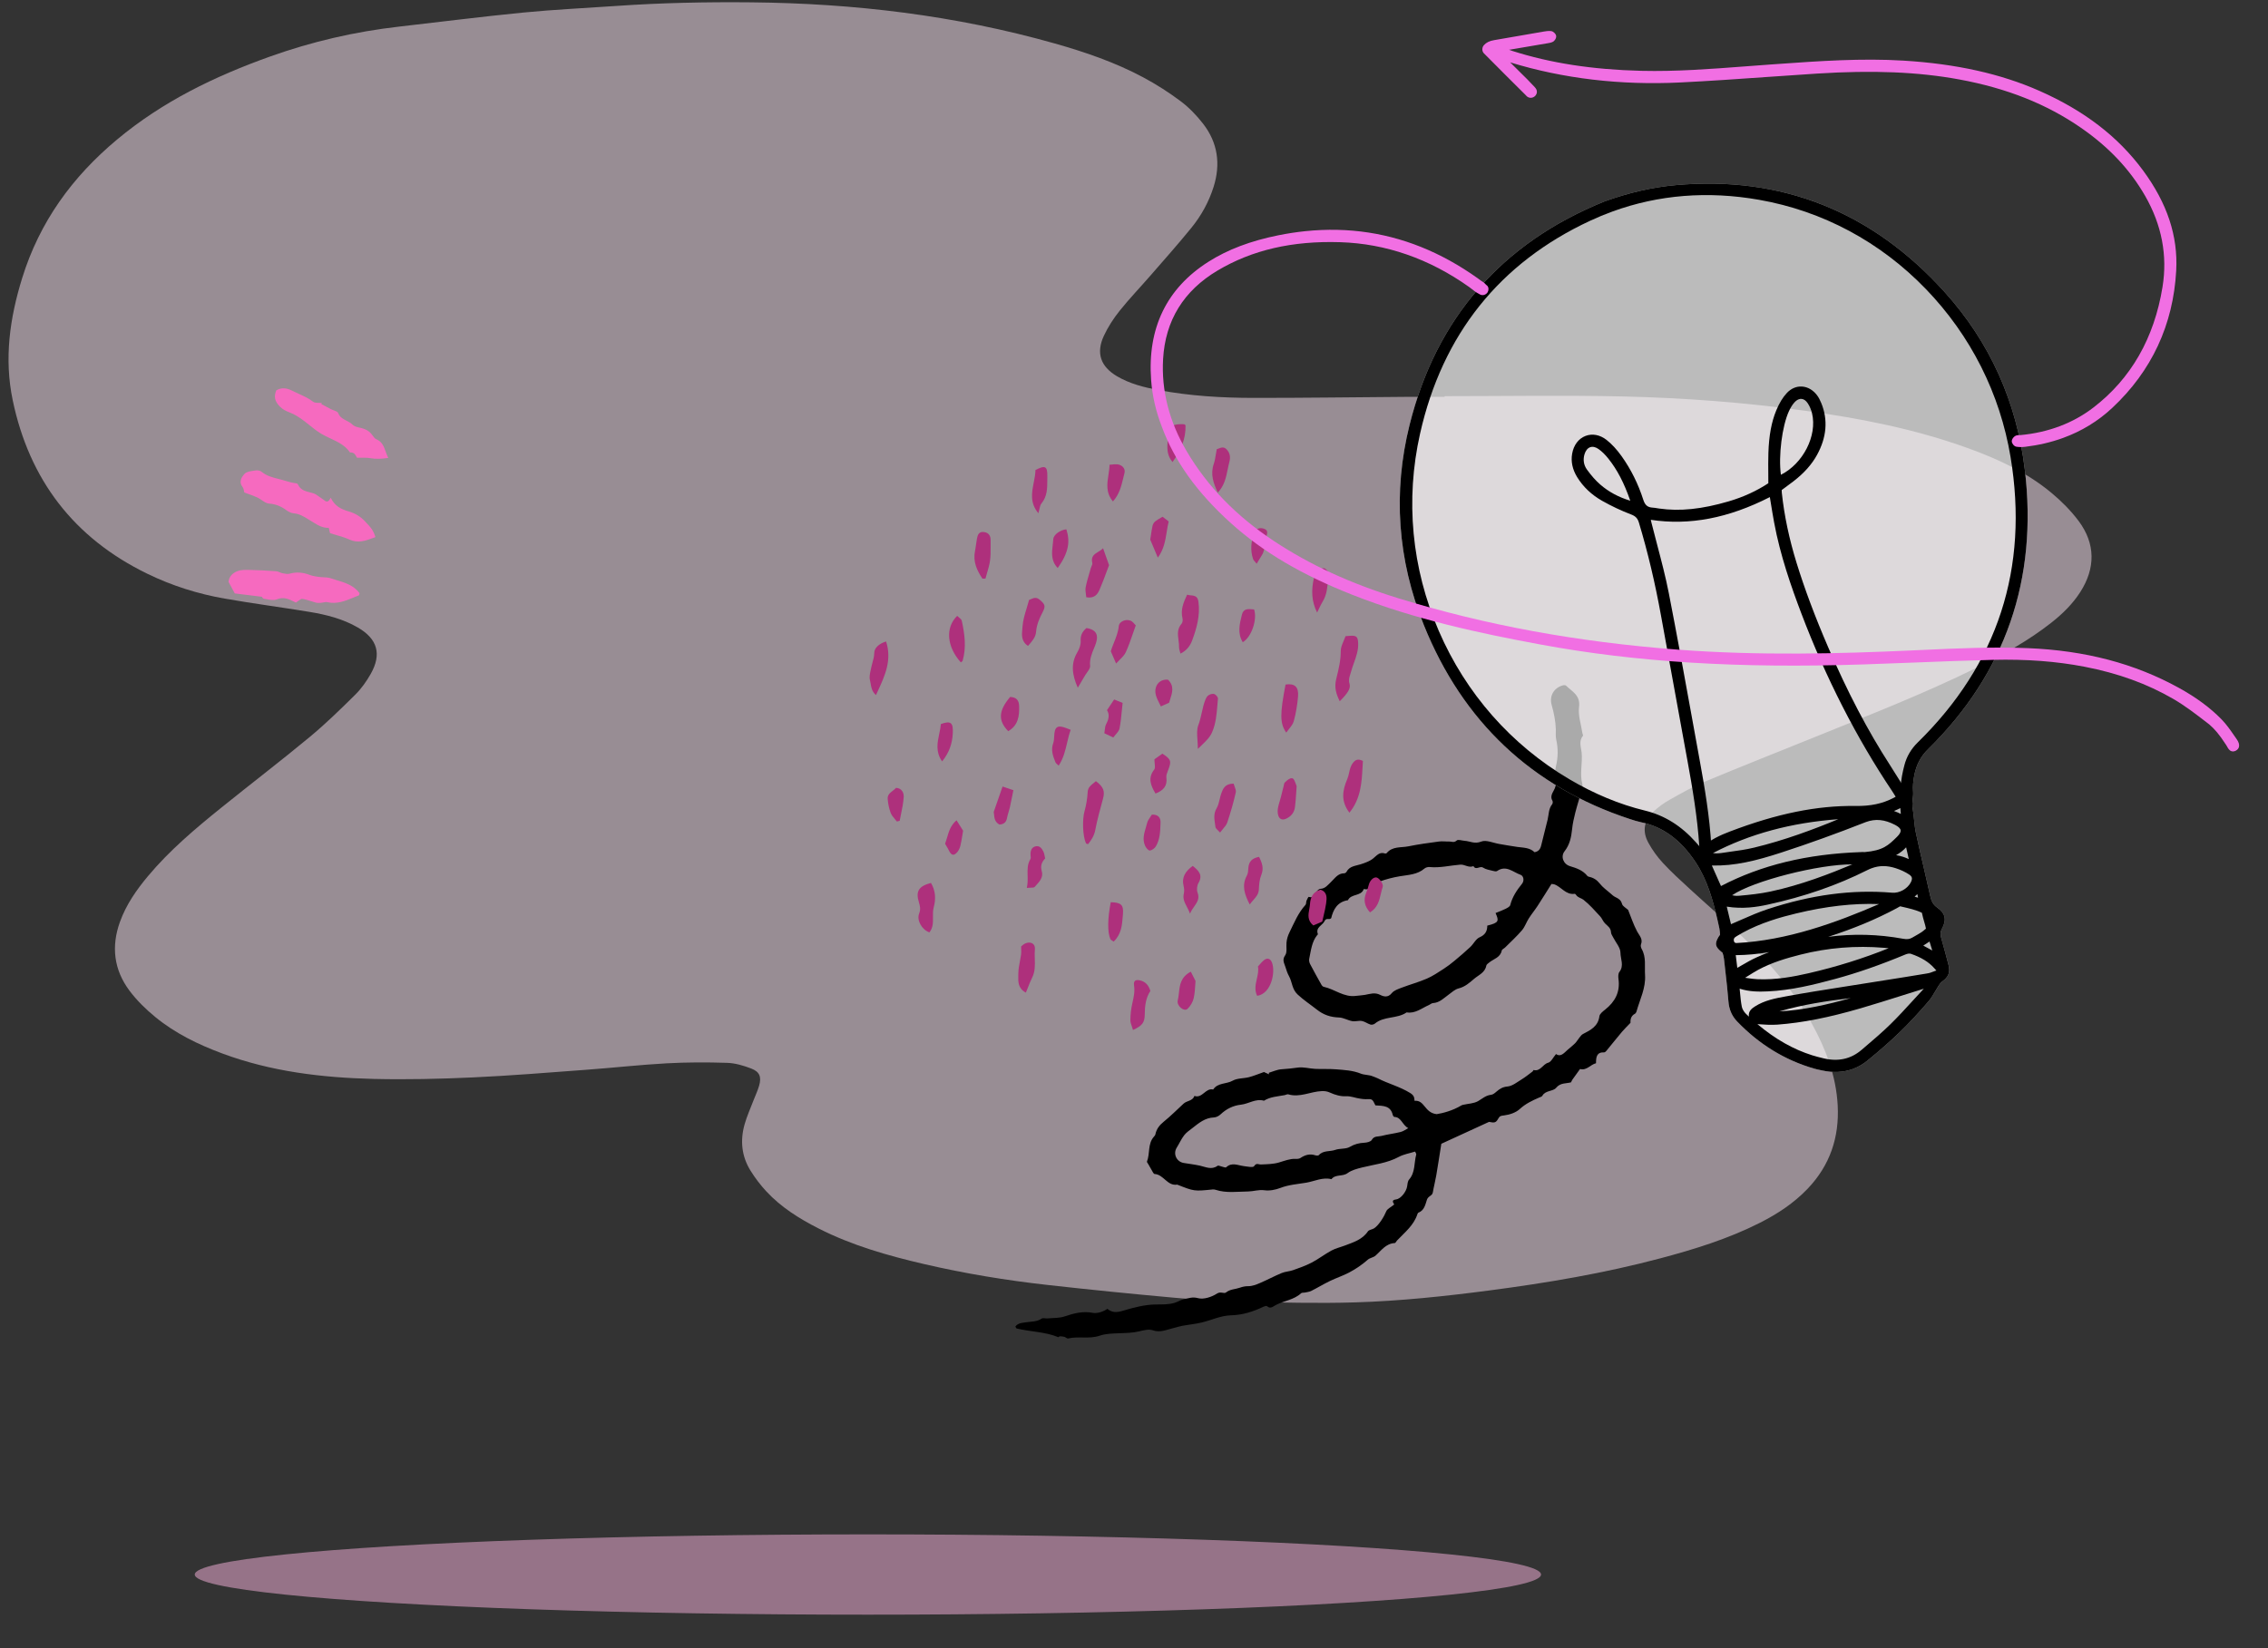 <svg viewBox="225 116.69 1327.5 964.94" fill="none" xmlns="http://www.w3.org/2000/svg" xmlns:xlink="http://www.w3.org/1999/xlink" overflow="visible" width="1327.5px" height="964.94px"><rect x="225" y="116.69" width="1327.5" height="964.94" fill="#333333" stroke="none"/><g id="Master/Places/Abstract 2"><ellipse id="Oval" opacity="0.5" cx="733" cy="1038.5" rx="394" ry="23.5" fill="#fab4df"/><g id="Background" opacity="0.5" transform="translate(219 63) scale(1 1)"><g id="Background/Blob 4"><path id="Fill 1" fill-rule="evenodd" clip-rule="evenodd" d="M851.547 285.628C886.446 285.628 921.36 285.001 956.241 285.802C991.838 286.62 1027.37 289.321 1062.68 294.185C1094.94 298.627 1126.8 304.861 1157.54 315.946C1175.23 322.327 1192.24 330.149 1206.79 342.272C1212.61 347.114 1218.1 352.629 1222.63 358.671C1232.58 371.959 1232.59 386.353 1223.6 400.344C1219.13 407.311 1213.29 413.016 1206.84 418.114C1193.22 428.882 1178.08 437.166 1162.57 444.802C1132.08 459.823 1100.44 472.164 1068.97 484.903C1047.26 493.69 1025.47 502.277 1003.86 511.3C996.683 514.298 989.86 518.211 983.058 522.031C979.765 523.88 976.623 526.198 973.891 528.805C968.228 534.205 967.108 540.255 970.823 547.096C973.139 551.359 976.09 555.411 979.388 558.974C984.316 564.299 989.712 569.205 995.066 574.119C1005.24 583.461 1015.69 592.506 1025.73 601.995C1041.66 617.048 1055.81 633.593 1066.45 652.888C1074.7 667.829 1080.7 683.513 1081.63 700.781C1082.64 719.5 1077.13 735.892 1064.1 749.569C1055.97 758.101 1046.27 764.452 1035.82 769.718C1017.4 779.007 997.803 785.067 977.953 790.349C945.075 799.098 911.614 804.752 877.909 809.168C851.773 812.592 825.557 815.374 799.232 816.171C777.273 816.838 755.262 816.25 733.284 815.754C719.854 815.453 706.412 814.626 693.03 813.42C668.432 811.202 643.851 808.734 619.306 805.991C594.927 803.267 570.733 799.293 546.822 793.727C525.555 788.778 504.622 782.823 485.052 772.86C473.818 767.142 463.184 760.494 454.543 751.185C451.106 747.483 447.997 743.376 445.319 739.09C440.026 730.616 439.137 721.319 441.863 711.805C443.207 707.113 445.244 702.617 446.989 698.041C448.089 695.158 449.445 692.353 450.304 689.402C451.805 684.243 450.698 681.176 445.741 679.272C441.234 677.54 436.334 676.087 431.561 675.935C419.776 675.558 407.941 675.564 396.171 676.215C380.578 677.078 365.037 678.819 349.459 679.968C327.176 681.612 304.898 683.458 282.584 684.475C263.353 685.353 244.059 685.803 224.819 685.349C194.569 684.635 164.669 681.08 136.028 670.418C121.986 665.189 108.578 658.672 96.951 649.156C91.378 644.594 86.071 639.403 81.771 633.654C72.638 621.443 71.012 607.797 76.225 593.371C79.867 583.291 85.871 574.681 92.666 566.562C105.338 551.419 120.367 538.774 135.658 526.443C152.777 512.637 170.255 499.269 187.187 485.24C196.545 477.487 205.29 468.959 213.933 460.398C217.497 456.868 220.524 452.592 223.002 448.207C229.526 436.662 226.951 427.757 215.528 421.11C206.758 416.007 197.053 413.557 187.172 411.93C170.688 409.215 154.112 407.039 137.657 404.166C121.856 401.407 106.619 396.602 92.16 389.557C49.207 368.628 23.124 334.512 13.424 287.91C8.372 263.637 11.692 239.959 18.992 216.447C29.192 183.598 48.223 157.34 74.511 135.388C101.215 113.089 131.651 98.377 164.028 86.802C188.612 78.014 213.825 72.202 239.736 69.255C263.918 66.506 288.064 63.406 312.283 61.04C330.356 59.274 348.519 58.443 366.641 57.176C392.946 55.336 419.288 54.808 445.646 55.059C505.869 55.634 565.23 62.688 623.301 79.125C641.15 84.177 658.695 90.185 675.094 98.95C682.753 103.044 690.158 107.774 697.103 112.983C701.981 116.643 706.366 121.225 710.129 126.051C718.795 137.167 720.562 149.735 716.322 163.149C713.549 171.923 709.146 179.903 703.399 186.984C695.618 196.574 687.386 205.8 679.284 215.127C673.324 221.986 667.003 228.55 661.341 235.644C657.746 240.146 654.506 245.119 652.091 250.337C647.428 260.411 650.205 268.298 659.77 273.95C667.228 278.356 675.524 280.441 683.933 282.028C702.391 285.511 721.083 286.623 739.808 286.639C769.425 286.664 799.043 286.239 828.661 286.031C836.289 285.977 843.918 286.023 851.547 286.023V285.628Z" fill="#fde7f5"/></g></g><g id="Decoration" transform="translate(174 183) scale(1 1)"><g id="Decoration/Scribbles"><path id="Fill 1" fill-rule="evenodd" clip-rule="evenodd" d="M856.044 580.832C854.228 577.016 854.231 577.052 850.313 577.217C849.245 577.26 848.164 577.025 847.091 576.894C844.316 576.554 841.809 575.328 838.783 575.495C835.73 575.663 832.398 574.688 829.563 573.392C827.796 572.585 826.398 572.415 824.554 572.49C818.014 572.757 811.806 576.392 805.042 574.374C804.442 574.194 803.651 574.703 802.941 574.839C798.821 575.621 794.529 575.761 790.831 578.106C785.97 576.71 781.901 579.924 777.359 580.428C772.741 580.942 768.803 582.905 765.397 586.122C764.409 587.056 762.86 587.856 761.54 587.9C756.326 588.07 752.686 591.198 748.919 594.132C747.235 595.443 745.38 596.681 744.109 598.34C742.404 600.569 741.246 603.207 739.751 605.607C737.517 609.198 739.593 613.831 743.834 614.546C746.985 615.079 750.171 615.439 753.287 616.121C756.756 616.881 760.115 618.766 763.663 616.207C764.139 615.865 765.315 616.502 766.169 616.67C767.032 616.84 768.317 617.439 768.697 617.082C772.006 613.982 775.508 615.943 778.991 616.385C781.064 616.648 784.45 617.358 785.026 616.455C786.401 614.293 787.598 615.496 789.062 615.436C792.626 615.285 796.323 615.251 799.686 614.239C802.762 613.313 806.116 612.017 809.079 612.167C810.111 612.219 811.372 612.178 812.17 611.645C814.888 609.824 817.66 609.021 820.875 610.06C821.505 610.264 822.6 610.334 822.926 609.971C825.54 607.041 829.38 608.024 832.546 606.893C835.277 605.919 838.739 606.527 841.104 605.127C843.883 603.484 846.513 602.863 849.577 602.705C851.098 602.627 853.316 602.115 853.919 601.058C855.328 598.586 857.634 599.223 859.525 598.734C863.254 597.769 867.117 597.329 870.856 596.398C872.419 596.01 873.808 594.926 875.278 594.16C871.734 592.301 871.204 587.671 867.16 587.605C866.82 587.599 866.296 586.869 866.188 586.401C864.94 580.989 860.673 581.102 856.044 580.832M926.373 468.226C928.58 467.317 930.442 466.672 932.182 465.789C933.242 465.25 934.736 464.503 934.97 463.58C936.187 458.779 938.801 454.869 941.857 451.104C943.366 449.244 942.733 446.436 941.019 445.844C936.657 444.339 932.564 439.95 927.268 443.633C926.712 444.02 925.556 443.737 924.742 443.522C922.817 443.012 920.689 442.718 919.092 441.662C917.196 440.407 914.877 443.443 913.432 440.756C910.695 441.953 908.332 439.688 905.748 439.891C899.77 440.36 893.885 441.905 887.805 441.303C886.823 441.206 885.522 441.529 884.795 442.155C880.582 445.777 875.372 445.85 870.304 446.704C866.283 447.382 862.272 448.422 858.441 449.807C855.28 450.951 853.576 455.287 849.262 454.157C847.741 458.571 841.829 456.769 839.981 460.718C833.671 461.67 831.352 466.339 830.178 471.219C828.855 472.595 827.367 470.668 826.285 472.954C825.069 475.526 820.796 476.565 822.427 480.703C822.449 480.758 822.152 480.913 822.041 481.051C818.745 485.111 818.348 490.175 817.309 494.996C817.1 495.957 817.357 497.199 817.822 498.092C819.99 502.256 822.289 506.353 824.591 510.447C824.83 510.873 825.348 511.321 825.809 511.42C832.218 512.793 837.632 517.71 844.702 516.729C846.447 516.487 848.225 516.454 849.955 516.137C852.921 515.591 855.704 514.534 858.852 516.141C860.945 517.211 863.434 517.849 865.638 515.114C866.935 513.503 869.419 512.701 871.51 511.904C876.36 510.056 881.406 508.686 886.161 506.632C889.627 505.135 892.813 502.943 896.016 500.893C898.214 499.487 900.299 497.879 902.308 496.21C905.474 493.581 908.609 490.908 911.608 488.093C913.533 486.287 914.836 483.379 917.049 482.426C920.437 480.962 921.543 478.663 921.531 475.599C928.546 473.881 928.395 472.8 926.373 468.226M1003.98 466.412C1005.58 470.357 1007.04 474.9 1009.25 479.039C1010.58 481.513 1012.74 483.4 1011.49 486.614C1011.2 487.341 1011.48 488.518 1011.9 489.256C1014.66 494.084 1013.54 499.352 1013.87 504.476C1014.38 512.172 1010.83 518.845 1008.86 525.916C1008.72 526.401 1008.36 526.979 1007.94 527.204C1005.27 528.629 1005.31 531.089 1005.35 532.504C1003.31 534.65 1001.74 536.145 1000.35 537.793C997.254 541.484 994.256 545.257 991.188 548.973C990.879 549.348 990.356 549.815 989.953 549.797C985.45 549.6 985.175 552.702 985.175 556.16C981.895 556.941 979.775 560.59 975.827 559.545C974.332 561.617 972.825 563.679 971.351 565.766C971.051 566.19 970.879 566.704 970.568 567.338C967.654 568.154 964.377 567.479 961.865 570.518C959.982 572.795 955.566 571.922 953.752 575.235C953.465 575.758 952.553 575.971 951.899 576.256C947.823 578.025 943.935 579.866 940.511 583.005C938.212 585.115 934.577 586.305 931.389 586.707C929.543 586.938 928.861 586.923 927.908 588.662C926.547 591.143 925.624 591.096 922.566 590.49C912.9 594.928 904.083 598.977 894.636 603.315C893.686 609.289 892.733 615.611 891.655 621.912C891.088 625.233 890.215 628.502 889.652 631.823C889.308 633.856 886.969 633.845 886.22 636.039C885.323 638.669 884.747 642.335 881.256 643.623C880.977 643.725 880.749 644.169 880.642 644.5C878.511 651.092 873.193 655.212 868.691 659.968C868.234 660.453 867.852 661.416 867.4 661.44C862.139 661.702 859.515 665.828 856.08 668.835C854.849 669.914 852.828 670.092 851.602 671.173C848.244 674.129 844.574 676.629 840.664 678.692C837.04 680.605 833.085 681.882 829.389 683.673C825.698 685.462 822.184 687.612 818.516 689.454C817.359 690.034 815.961 690.15 814.664 690.435C813.976 690.587 813.03 690.392 812.607 690.788C808.345 694.774 802.422 695.168 797.554 697.831C796.095 698.63 794.556 700.17 792.625 698.397C792.306 698.102 791.241 698.383 790.647 698.665C784.535 701.564 778.422 703.586 771.364 703.752C765.588 703.889 759.901 706.658 754.115 708.013C750.485 708.862 746.738 709.193 743.064 709.874C741.149 710.228 739.285 710.854 737.392 711.324C733.576 712.269 730.026 713.997 725.714 712.502C723.381 711.694 720.303 712.525 717.69 713.149C713.931 714.047 710.172 714.09 706.361 714.234C702.443 714.384 698.325 714.426 694.686 715.664C688.572 717.746 682.285 715.879 676.217 717.31C675.599 717.455 674.791 716.577 674.02 716.365C673.152 716.126 672.227 716.051 671.323 716.022C671.03 716.013 670.628 716.613 670.439 716.535C662.618 713.314 654.108 713.421 646.037 711.434C645.801 711.376 645.667 710.9 645.301 710.33C646.935 708.093 649.534 708.145 651.924 707.776C654.862 707.326 657.902 707.567 660.593 705.717C661.433 705.138 662.988 705.666 664.205 705.552C667.562 705.239 671.114 705.438 674.222 704.368C679.692 702.484 685.047 701.178 690.835 702.322C693.161 702.784 697.073 701.534 699.16 699.943C701.912 702.247 704.624 702.158 708.145 701.1C714.441 699.208 721.038 697.469 727.529 697.4C731.251 697.36 734.86 697.504 738.423 696.46C740.349 695.896 742.113 694.688 744.056 694.302C746.679 693.782 748.963 692.81 752.2 693.692C755.505 694.594 760.229 693.031 763.331 691.012C765.557 689.564 767.365 691.344 768.641 690.333C771.099 688.387 774.025 688.529 776.674 687.589C778.392 686.978 779.862 686.67 781.719 686.682C783.972 686.697 786.328 685.762 788.472 684.847C792.756 683.019 796.868 680.785 801.166 678.998C803.26 678.127 805.683 678.075 807.837 677.311C811.539 675.999 815.288 674.69 818.753 672.877C822.75 670.787 826.364 667.969 830.334 665.821C832.775 664.499 835.589 663.879 838.209 662.877C843.198 660.97 848.374 659.442 851.654 654.612C852.32 653.631 854.182 653.545 855.322 652.789C858.128 650.925 861.137 645.949 862.431 642.797C862.998 641.415 864.932 640.595 867.05 638.861C867.187 638.611 864.621 636.297 868.152 635.886C871.028 635.55 874.204 631.174 874.614 628.269C874.81 626.89 874.939 625.217 875.769 624.262C879.492 619.983 878.6 614.488 879.946 609.599C880.056 609.196 879.589 608.635 879.283 607.884C876.042 608.905 872.617 609.441 869.743 610.997C862.978 614.662 855.488 615.387 848.248 617.19C845.299 617.924 842.113 618.753 839.746 620.502C836.809 622.67 832.702 620.989 830.309 624.039C825.136 622.753 820.481 625.254 815.604 626.087C810.524 626.953 805.372 627.261 800.438 629.166C797.545 630.284 794.106 630.937 791.087 630.525C787.723 630.067 784.729 631.186 781.619 631.229C775.231 631.317 768.728 632.318 762.428 630.237C761.923 630.071 761.342 630.005 760.815 630.058C749.992 631.158 749.993 631.163 740.054 627.231C734.259 628.19 732.119 621.305 726.819 621.01C726.153 620.973 725.533 619.402 724.966 618.495C724.271 617.383 723.646 616.227 723.005 615.081C722.751 614.629 722.218 614.033 722.345 613.713C724.203 609.026 722.695 603.406 726.353 599.226C726.706 598.821 727.142 598.368 727.242 597.878C727.877 594.721 729.59 592.463 732.127 590.415C736.218 587.113 739.929 583.343 743.812 579.782C745.725 578.028 749.091 578.314 750.117 575.307C754.756 576.925 756.629 570.46 761.088 571.553C763.771 567.459 768.818 568.471 772.513 566.377C775.208 564.849 778.885 565.139 782.049 564.326C784.767 563.627 787.376 562.513 790.822 561.307C791.203 561.48 792.474 562.059 793.745 562.637C793.717 562.341 793.69 562.045 793.663 561.749C796.11 561.031 798.529 559.872 801.013 559.706C804.246 559.489 807.409 559.177 810.622 558.712C813.905 558.236 817.387 559.298 820.793 559.462C824.798 559.656 828.832 559.394 832.822 559.717C837.789 560.118 842.744 560.316 847.581 562.271C849.566 563.073 852.261 562.88 854.507 563.827C855.486 564.24 856.522 564.537 857.464 565.021C863.639 568.187 870.443 569.875 876.442 573.617C878.621 574.977 878.853 576.195 878.952 578.161C884.975 577.587 884.644 585.154 891.91 585.973C895.438 585.42 901.19 583.985 906.414 580.841C906.717 580.658 907.09 580.57 907.443 580.491C910.386 579.82 913.684 579.77 916.18 578.328C918.642 576.908 920.666 574.956 923.733 574.653C924.849 574.541 925.982 573.587 926.907 572.785C928.796 571.15 930.525 570.046 933.37 569.784C936.248 569.52 939.001 567.231 941.671 565.602C943.905 564.238 945.945 562.556 948.046 560.983C948.309 560.786 948.5 560.108 948.599 560.134C952.638 561.192 953.951 556.706 957.212 555.852C958.92 555.403 960.059 552.787 961.759 550.793C964.446 552.692 966.362 550.281 968.475 548.375C969.93 547.062 971.517 545.888 972.899 544.506C973.853 543.55 974.519 542.316 975.381 541.262C976.021 540.477 976.637 539.526 977.489 539.085C981.969 536.766 986.383 534.618 987.158 528.669C987.346 527.223 989.195 525.811 990.556 524.73C996.385 520.105 999.394 514.378 998.314 506.764C998.126 505.43 998.144 503.629 998.883 502.679C1001.71 499.04 999.496 495.089 999.483 491.463C999.471 488.459 996.719 485.472 995.207 482.466C994.722 481.502 993.979 480.508 993.945 479.508C993.858 476.957 992.015 475.853 990.48 474.336C989.294 473.164 988.726 471.384 987.583 470.153C984.446 466.776 981.387 463.245 977.789 460.425C976.567 459.467 974.557 459.249 973.526 457.628C973.342 457.339 972.946 456.936 972.707 456.972C967.457 457.752 964.874 452.817 960.666 451.402C960.337 451.291 959.964 451.313 959.089 451.213C956.474 455.368 953.781 459.755 950.972 464.066C949.347 466.555 947.433 468.858 945.835 471.364C944.396 473.622 943.545 476.328 941.837 478.325C938.795 481.881 935.311 485.057 931.992 488.374C931.35 489.015 930.152 489.472 930.01 490.176C929.184 494.266 925.347 495.037 922.725 497.141C922.049 497.684 921.092 498.311 920.96 499.026C920.2 503.164 916.421 504.505 913.784 506.777C911.121 509.073 908.446 511.454 904.714 512.375C902.596 512.896 900.745 514.667 898.88 516.02C896.048 518.074 893.593 520.729 889.735 520.948C888.913 520.995 888.148 521.751 887.326 522.108C883.123 523.936 879.397 527.223 874.319 526.402C868.737 530.276 861.14 528.445 855.747 532.952C855.13 533.468 853.918 533.758 853.172 533.531C851.44 533.003 849.886 531.754 848.142 531.435C846.323 531.101 844.307 531.848 842.484 531.523C839.86 531.052 837.35 529.464 834.758 529.382C829.8 529.224 825.712 527.88 821.721 524.72C817.998 521.773 814.053 519.217 810.51 515.906C807.174 512.787 807.406 508.695 805.532 505.288C804.595 503.584 803.943 501.691 803.383 499.818C802.723 497.608 801.285 495.703 803.242 492.957C804.496 491.201 803.773 488.06 804.014 485.548C804.216 483.446 804.757 481.577 805.757 479.543C808.513 473.939 810.826 468.158 815.124 463.45C815.617 462.91 815.422 461.793 815.725 461.015C816.051 460.184 816.807 458.705 817.004 458.764C819.972 459.644 820.661 457.442 821.765 455.597C822.181 454.903 823.093 454.097 823.81 454.064C826.708 453.936 828.122 451.858 829.974 450.132C832.259 448.002 834.044 444.923 837.836 444.962C838.276 444.967 838.917 444.517 839.134 444.104C840.913 440.725 844.352 440.668 847.414 439.689C849.965 438.872 852.675 437.93 854.71 436.293C856.86 434.563 858.427 432.271 861.665 433.361C861.948 433.457 862.485 433.343 862.664 433.127C866.036 429.032 871.05 430.061 875.382 429.169C881.287 427.955 887.284 427.167 893.264 426.358C895.183 426.097 897.175 426.418 899.128 426.35C900.614 426.298 902.048 427.264 903.661 425.745C904.438 425.012 906.673 425.833 908.249 425.941C911.438 426.158 914.16 427.956 917.963 426.403C920.84 425.229 925.01 427.214 928.602 427.803C932.123 428.38 935.63 429.055 939.164 429.532C942.696 430.01 946.375 429.887 949.196 432.613C951.544 432.21 952.586 430.796 953.093 428.622C954.279 423.548 955.681 418.526 956.873 413.453C957.585 410.425 957.381 407.162 959.52 404.522C959.891 404.066 959.954 402.945 959.652 402.429C957.798 399.265 960.696 396.906 961.351 394.341C961.828 392.465 962.555 391.24 961.819 389.11C961.115 387.071 961.192 384.497 961.717 382.352C963.014 377.056 963.064 371.879 961.867 366.577C961.44 364.69 961.722 362.645 961.659 360.673C961.505 355.794 960.519 351.086 959.212 346.375C957.751 341.105 960.494 336.52 965.566 334.986C966.209 334.793 967.27 334.731 967.646 335.105C971.182 338.606 976.159 340.743 975.247 347.63C974.596 352.56 976.458 357.825 977.212 362.94C977.291 363.472 977.744 364.24 977.537 364.482C974.946 367.509 976.407 371.061 976.742 374.139C977.419 380.376 975.5 386.621 977.165 392.805C977.425 393.768 977.193 394.949 976.915 395.953C975.679 400.418 974.235 404.827 973.083 409.311C972.251 412.547 971.514 415.843 971.173 419.159C970.691 423.84 969.805 428.174 966.767 432.063C964.353 435.152 966.036 439.616 969.944 440.786C973.829 441.95 977.491 443.231 980.12 446.519C980.324 446.775 980.736 446.927 981.077 447C983.698 447.56 985.701 448.822 987.423 451.03C989.112 453.195 991.467 454.844 993.565 456.678C994.481 457.478 995.398 458.365 996.475 458.875C998.328 459.755 999.791 460.59 1000.41 462.916C1000.76 464.247 1002.64 465.171 1003.98 466.412" fill="#000000"/><path id="Combined Shape" fill-rule="evenodd" clip-rule="evenodd" d="M240.807 171.169C240.221 170.856 239.635 170.543 239.048 170.232C239.159 170.028 239.27 169.824 239.381 169.621C238.837 169.554 238.247 169.546 237.657 169.538C236.366 169.52 235.076 169.502 234.262 168.869C231.733 166.91 228.901 165.63 226.07 164.35C224.764 163.759 223.458 163.169 222.182 162.512C218.95 160.848 215.928 160.371 212.705 162.217C211.293 165.843 211.669 168.477 214.775 171.688C216.572 173.544 218.56 174.362 220.52 175.168C221.016 175.373 221.511 175.576 222 175.796C225.725 177.464 228.838 179.963 231.96 182.47C234.239 184.3 236.523 186.133 239.052 187.649C240.749 188.667 242.578 189.521 244.416 190.379C248.712 192.386 253.056 194.415 255.882 198.608C258.158 198.335 259.018 199.96 259.574 201.011C259.721 201.288 259.846 201.525 259.971 201.677C261.029 201.699 261.979 201.689 262.853 201.68C264.587 201.662 266.024 201.647 267.414 201.892C270.931 202.508 274.337 202.384 278.254 201.76C277.639 200.565 277.191 199.321 276.755 198.108C275.662 195.069 274.637 192.22 271.207 190.811C270.436 190.494 269.795 189.663 269.291 188.932C267.278 186.014 265.31 184.868 261.212 183.999C259.83 183.705 258.221 183.227 257.298 182.271C256.328 181.264 255.077 180.629 253.821 179.992C251.84 178.986 249.848 177.975 248.933 175.493C248.661 174.756 247.526 174.344 246.38 173.929C245.825 173.727 245.266 173.525 244.803 173.284C243.466 172.588 242.137 171.879 240.807 171.169ZM269.432 248.629L269.43 248.63C264.895 250.292 260.5 251.902 255.389 249.526C253.129 248.476 250.709 247.773 248.074 247.007L248.074 247.007L248.074 247.007C246.82 246.643 245.518 246.265 244.161 245.828C244.064 245.41 243.751 244.059 243.435 242.701C239.821 242.887 237.04 241.162 234.313 239.471C233.892 239.21 233.471 238.949 233.049 238.697C232.551 238.398 232.058 238.092 231.567 237.787L231.567 237.787C228.889 236.122 226.255 234.485 222.892 234.21C221.37 234.087 219.756 233.222 218.483 232.289C215.455 230.07 212.333 228.794 208.446 228.51C206.981 228.403 205.599 227.459 204.195 226.501C203.356 225.928 202.51 225.351 201.633 224.943C199.984 224.176 198.266 223.558 196.471 222.912L196.471 222.912C195.661 222.62 194.835 222.323 193.992 222.005C193.927 221.779 193.878 221.5 193.824 221.197C193.689 220.436 193.526 219.519 193.015 218.881C190.534 215.784 192.432 212.963 194.164 211.076C195.278 209.862 197.497 209.554 199.525 209.272C199.93 209.215 200.328 209.16 200.707 209.099C201.807 208.921 203.331 209.233 204.164 209.924C207.048 212.314 210.406 213.166 213.833 214.034L213.833 214.035C214.638 214.239 215.447 214.444 216.254 214.67C216.854 214.838 217.451 215.016 218.048 215.195C219.943 215.761 221.838 216.328 223.833 216.561C224.354 216.621 225.155 216.799 225.304 217.148C226.741 220.507 229.608 221.236 232.561 221.987C233.129 222.132 233.699 222.277 234.263 222.442C235.547 222.816 236.693 223.655 237.842 224.496L237.842 224.496C238.412 224.913 238.982 225.331 239.571 225.693C239.862 225.872 240.15 226.095 240.437 226.318C241.742 227.332 243.032 228.334 244.563 225.087C247.073 230.173 250.781 231.824 255.104 233.094C258.565 234.11 261.797 235.889 264.52 238.795C264.841 239.137 265.147 239.459 265.438 239.766L265.44 239.768C267.985 242.449 269.447 243.989 270.752 248.149C270.31 248.307 269.87 248.469 269.432 248.629ZM184.791 274.388C185.024 271.074 187.289 269.149 189.848 268.114C191.976 267.252 194.568 267.294 196.947 267.342C202.213 267.451 207.477 267.753 212.732 268.126C213.395 268.172 214.037 268.446 214.683 268.721C215.206 268.943 215.732 269.167 216.274 269.273C216.411 269.3 216.55 269.327 216.69 269.355C217.948 269.607 219.303 269.879 220.45 269.563C224.575 268.425 228.472 268.793 232.415 270.322C233.98 270.929 235.707 271.171 237.393 271.408L237.665 271.446C238.513 271.566 239.383 271.605 240.25 271.644L240.25 271.644C241.703 271.709 243.15 271.774 244.475 272.22C245.571 272.588 246.687 272.925 247.804 273.262L247.804 273.262C252.913 274.806 258.047 276.357 261.459 280.961C261.385 281.201 261.336 281.428 261.293 281.624L261.293 281.625C261.218 281.971 261.164 282.22 261.034 282.269C260.047 282.648 259.067 283.053 258.087 283.457C253.161 285.491 248.237 287.524 242.563 286.237C241.85 286.075 241.071 286.232 240.285 286.39C239.811 286.486 239.336 286.581 238.87 286.609L238.827 286.611C237.851 286.669 236.826 286.729 235.9 286.49C234.91 286.235 233.932 285.923 232.954 285.612L232.954 285.612C231.297 285.085 229.643 284.558 227.945 284.31C227.281 284.213 226.519 284.787 225.63 285.457C225.185 285.792 224.708 286.151 224.195 286.462C223.832 286.291 223.465 286.11 223.095 285.928C220.182 284.494 217.022 282.938 212.992 284.585C211.312 285.272 209.148 284.881 207.074 284.506L207.074 284.506C206.514 284.404 205.96 284.304 205.425 284.227C204.806 284.137 204.317 283.141 204.313 283.069L204.321 283.07C204.316 283.063 204.313 283.063 204.313 283.069L188.419 281.117C187.477 279.371 186.21 277.022 184.791 274.388Z" fill="#f66abf"/><path id="Combined Shape_2" fill-rule="evenodd" clip-rule="evenodd" d="M737.303 204.197C742.184 197.492 745.158 190.534 744.912 182.644C744.714 182.491 744.573 182.369 744.466 182.275L744.465 182.275L744.465 182.275C744.299 182.13 744.214 182.057 744.125 182.051C743.424 182.009 742.717 181.982 742.016 182.014C736.968 182.236 736.137 183.061 735.361 188.303C735.266 188.947 735.088 189.581 734.911 190.214C734.698 190.973 734.486 191.73 734.417 192.502C734.051 196.579 734.219 200.57 737.303 204.197ZM763.786 222.086C761.225 216.559 759.373 211.346 761.42 205.361C762.033 203.569 762.34 201.672 762.669 199.646C762.824 198.687 762.984 197.699 763.184 196.679C763.528 196.599 763.903 196.446 764.302 196.285C765.653 195.737 767.275 195.08 768.886 196.707C770.922 198.764 771.333 201.277 770.577 204.109C770.192 205.548 769.893 207.018 769.592 208.493L769.592 208.493L769.592 208.494C768.623 213.245 767.642 218.054 763.786 222.086ZM626.042 272.465C622.794 267.616 620.423 262.519 621.688 256.27C621.958 254.933 622.147 253.58 622.336 252.227L622.336 252.227C622.486 251.154 622.636 250.08 622.827 249.015C623.237 246.726 624.057 244.756 626.989 245.189C629.644 245.581 630.881 247.193 630.828 250.133C630.807 251.287 630.814 252.444 630.821 253.602V253.603C630.838 256.356 630.855 259.109 630.498 261.812C630.168 264.303 629.449 266.743 628.729 269.182L628.729 269.182L628.729 269.182C628.413 270.256 628.096 271.33 627.813 272.408L626.042 272.465ZM700.156 264.577C698.981 261.261 697.946 258.34 696.65 254.679C695.812 255.517 694.806 256.136 693.837 256.732C691.52 258.157 689.417 259.451 690.335 263.286C690.475 263.874 690.175 264.562 689.872 265.257C689.715 265.617 689.557 265.979 689.459 266.33C689.173 267.356 688.871 268.38 688.57 269.403L688.57 269.403L688.57 269.403L688.57 269.404L688.57 269.404L688.57 269.404L688.57 269.404L688.569 269.404L688.569 269.404L688.569 269.405L688.569 269.405L688.569 269.405L688.569 269.405L688.569 269.405L688.569 269.406L688.569 269.406L688.569 269.406L688.569 269.406L688.569 269.406L688.569 269.406L688.569 269.407L688.569 269.407L688.569 269.407L688.569 269.407L688.569 269.407L688.569 269.408L688.569 269.408L688.569 269.408L688.569 269.408L688.568 269.408L688.568 269.408L688.568 269.409L688.568 269.409L688.568 269.409L688.568 269.409L688.568 269.409L688.568 269.41L688.568 269.41L688.568 269.41L688.568 269.41L688.568 269.41C687.775 272.102 686.982 274.795 686.461 277.538C686.206 278.876 686.411 280.301 686.605 281.65L686.605 281.65C686.69 282.238 686.772 282.811 686.814 283.356C691.382 284.196 693.337 281.822 694.573 278.972C696.062 275.535 697.371 272.019 698.624 268.654L698.624 268.653L698.625 268.65L698.628 268.644L698.628 268.643C699.144 267.257 699.65 265.896 700.156 264.577ZM746.36 281.96C746.177 281.913 746.004 281.868 745.843 281.835C743.725 286.337 741.914 290.712 743.138 295.711C743.372 296.669 743.22 298.14 742.619 298.817C739.92 301.86 740.361 305.203 740.8 308.536C740.982 309.919 741.165 311.301 741.122 312.659C741.099 313.399 741.322 314.146 741.574 314.992C741.701 315.416 741.835 315.865 741.948 316.35C745.657 314.535 747.66 311.693 748.799 308.624C751.469 301.429 753.507 294.04 752.496 286.178C752.137 283.381 751.011 282.35 747.767 282.217C747.278 282.197 746.792 282.072 746.36 281.96ZM835.184 344.253C832.995 339.815 831.905 336.145 833.125 331.169L833.277 330.55C834.516 325.51 835.803 320.275 835.766 314.852C835.753 312.885 836.598 310.912 837.457 308.907C837.848 307.992 838.243 307.071 838.56 306.14C838.711 306.128 838.871 306.114 839.038 306.1L839.268 306.081L839.269 306.081L839.27 306.081C839.934 306.024 840.695 305.959 841.456 305.913C845.01 305.697 845.752 306.565 845.946 310.043C846.18 314.262 844.82 318.06 843.46 321.857C842.83 323.618 842.2 325.379 841.728 327.181C841.602 327.664 841.452 328.132 841.303 328.597C840.774 330.248 840.259 331.854 840.886 333.896C841.765 336.756 839.848 339.534 835.184 344.253ZM692.462 391.016C697.002 394.447 697.801 396.953 696.588 401.364C694.92 407.43 693.255 413.516 692.066 419.686C691.421 423.031 689.804 425.508 687.847 427.922C687.633 427.834 687.429 427.772 687.251 427.718L687.251 427.718C686.931 427.621 686.693 427.548 686.625 427.399C684.619 422.945 684.507 413.141 685.745 408.8C686.8 405.103 687.416 401.21 687.637 397.37C687.785 394.784 689.327 393.562 690.991 392.244L690.991 392.244C691.481 391.855 691.983 391.458 692.462 391.016ZM686.906 301.387C693.923 302.486 693.928 306.765 691.962 311.704C691.758 312.217 691.548 312.725 691.339 313.232C689.993 316.492 688.681 319.672 689.068 323.512C689.189 324.718 688.235 326.039 687.287 327.351L687.287 327.351C686.878 327.917 686.47 328.481 686.151 329.033C685.289 330.523 684.41 332.003 683.401 333.701L683.398 333.706L683.397 333.708L683.388 333.724L683.383 333.731C682.904 334.538 682.395 335.395 681.845 336.325C678.472 328.682 677.654 322.211 681.588 315.561C682.739 313.615 683.692 311.105 683.539 308.938C683.311 305.701 684.468 303.519 686.906 301.387ZM752.126 372.136C752.126 370.328 752.005 368.613 751.891 366.995C751.656 363.644 751.45 360.708 752.405 358.218C753.322 355.827 753.867 353.365 754.409 350.915C754.985 348.311 755.558 345.72 756.573 343.245C756.973 342.272 757.604 341.174 758.447 340.661C759.384 340.094 760.863 339.675 761.782 340.031C762.725 340.395 763.972 341.844 763.887 342.698C763.76 343.966 763.658 345.239 763.555 346.511C763.123 351.881 762.689 357.254 760.474 362.348C759.148 365.396 756.93 367.513 754.303 370.022L754.303 370.022L754.303 370.023L754.3 370.026L754.299 370.026C753.601 370.694 752.873 371.388 752.126 372.136ZM839.589 389.784C836.758 396.404 835.674 402.723 840.842 409.474C847.52 401.245 848.024 391.971 848.519 382.86L848.519 382.855C848.585 381.628 848.652 380.403 848.733 379.185C845.928 377.791 844.469 378.37 842.962 380.256C841.55 382.024 841.096 384.075 840.645 386.108C840.367 387.364 840.09 388.613 839.589 389.784ZM595.915 450.601C598.573 455.095 598.886 459.88 597.529 464.866C597.026 466.715 597.054 468.652 597.082 470.588C597.128 473.701 597.173 476.811 595.011 479.548C590.859 478.198 587.375 472.658 588.985 468.515C589.979 465.958 589.513 464.108 588.832 461.876C586.883 455.493 588.747 452.479 595.915 450.601ZM647.024 504.875C646.926 508.452 646.819 512.326 651.46 514.828C651.897 513.772 652.295 512.763 652.679 511.792C653.482 509.758 654.219 507.889 655.116 506.1C656.919 502.502 656.799 498.731 656.678 494.964C656.617 493.073 656.557 491.183 656.74 489.316C657.053 486.125 654.13 484.657 651.089 486.039C650.275 486.408 649.572 487.018 649.092 487.433L649.092 487.434C648.929 487.575 648.792 487.694 648.686 487.773C648.686 488.453 648.703 489.062 648.719 489.622C648.75 490.719 648.776 491.627 648.656 492.516C648.478 493.828 648.227 495.138 647.976 496.446C647.521 498.822 647.066 501.194 647.051 503.572C647.048 504 647.036 504.435 647.024 504.875ZM714.172 536.696C713.97 535.982 713.735 535.311 713.51 534.668C713.041 533.328 712.616 532.114 712.631 530.904C712.668 527.69 713.017 524.423 713.725 521.289L713.805 520.933C714.577 517.523 715.326 514.215 714.779 510.636C714.36 507.901 715.666 507.056 718.268 507.653C721.631 508.424 723.381 510.701 724.322 513.853C721.599 517.977 721.078 522.685 721.042 527.535C721.006 532.279 719.678 534.184 714.172 536.696ZM654.455 284.46C654.076 284.628 653.702 284.793 653.328 284.917C652.908 286.517 652.426 288.097 651.948 289.665C650.838 293.3 649.747 296.874 649.501 300.506C649.47 300.964 649.424 301.44 649.377 301.928V301.928L649.377 301.928L649.377 301.929C649.052 305.297 648.671 309.247 652.727 311.834C652.939 311.585 653.152 311.338 653.366 311.091C655.285 308.876 657.189 306.677 657.429 303.629C657.761 299.399 659.378 295.691 661.301 292.028C663.162 288.48 662.633 287.42 659.527 284.78C657.547 283.097 655.959 283.797 654.455 284.46ZM773.621 394.12L773.622 394.12C774.087 395.353 774.559 396.603 774.311 397.687C772.954 403.613 771.276 409.484 769.334 415.247C768.901 416.534 767.96 417.65 766.861 418.952C766.308 419.608 765.715 420.311 765.127 421.107C764.735 420.65 764.313 420.245 763.921 419.869L763.921 419.869C763.15 419.129 762.495 418.501 762.411 417.803C762.341 417.214 762.253 416.627 762.166 416.04L762.166 416.039C761.716 413.014 761.267 409.996 763.1 406.899C764.02 405.346 764.449 403.516 764.88 401.675L764.88 401.675C765.153 400.509 765.428 399.339 765.828 398.232C766.846 395.42 767.967 392.5 773.057 392.461C773.198 392.999 773.409 393.558 773.621 394.12ZM564.582 338.754C568.998 329.209 573.185 320.158 569.635 309.233C565.684 310.442 562.764 312.94 562.718 315.865C562.685 317.952 562.176 319.799 561.669 321.636C561.397 322.621 561.126 323.603 560.929 324.617C560.837 325.092 560.73 325.577 560.622 326.066C560.183 328.049 559.728 330.103 560.199 331.868C560.376 332.529 560.489 333.228 560.606 333.946C560.968 336.166 561.36 338.574 563.722 340.616C564.008 339.993 564.295 339.373 564.582 338.754ZM803.866 362.603C800.114 357.272 800.113 351.756 803.448 334.458C808.742 333.634 811.255 335.79 810.765 341.484C810.348 346.342 809.559 351.233 808.262 355.924C807.813 357.548 806.672 358.979 805.483 360.47C804.933 361.16 804.372 361.862 803.866 362.603ZM714.13 304.54C714.667 302.981 715.208 301.409 715.78 299.831C715.559 299.596 715.346 299.347 715.131 299.097C714.658 298.546 714.18 297.989 713.606 297.561C711.028 295.638 706.169 297.082 705.846 300.253C705.493 303.725 704.246 306.844 703.014 309.926C702.343 311.603 701.677 313.268 701.162 314.974L701.653 316.106C702.419 317.874 703.219 319.719 704.274 322.154C704.974 321.36 705.7 320.637 706.399 319.941C707.86 318.484 709.204 317.145 709.944 315.53C711.563 311.997 712.834 308.305 714.13 304.54ZM789.261 445.934C790.829 442.101 789.777 438.942 787.944 435.349C783.806 436.081 781.859 438.209 781.671 442.041C781.6 443.467 781.493 445.056 780.834 446.259C777.687 451.999 779.358 457.18 782.485 463.218C783.146 462.279 783.868 461.465 784.562 460.682C786.225 458.805 787.728 457.11 787.842 454.317C787.957 451.495 788.212 448.501 789.261 445.934ZM747.548 468.582C747.018 467.135 746.356 465.865 745.73 464.665C744.376 462.068 743.197 459.808 743.919 456.827C744.246 455.473 744.142 453.891 743.805 452.52C742.496 447.196 744.925 443.697 749.145 440.63C752.469 443.385 755.268 445.839 752.497 450.623C751.626 452.127 751.326 454.613 751.934 456.203C753.273 459.704 751.727 461.918 749.982 464.416C749.108 465.668 748.184 466.991 747.548 468.582ZM809.657 398.27C809.744 396.928 809.837 395.518 809.953 394.011C809.949 394.001 809.941 393.975 809.928 393.934L809.928 393.933C809.842 393.663 809.559 392.771 809.188 391.917C809.117 391.754 809.049 391.583 808.98 391.41L808.979 391.409L808.979 391.407L808.979 391.407L808.978 391.406L808.978 391.405L808.977 391.403L808.976 391.401C808.497 390.199 807.972 388.881 806.299 389.416C805.071 389.808 803.988 390.851 803.025 391.792C802.697 392.112 802.591 392.67 802.488 393.217C802.45 393.417 802.413 393.615 802.365 393.8C802.316 393.989 802.267 394.178 802.218 394.368L802.048 395.022L802.047 395.023C801.616 396.681 801.185 398.338 800.809 400.008C800.591 400.974 800.298 401.928 800.004 402.882L800.004 402.883L800.004 402.883L800.004 402.883L800.004 402.883L800.004 402.883L800.004 402.884L800.004 402.884L800.004 402.884L800.004 402.884L800.004 402.884L800.004 402.884L800.004 402.885L800.004 402.885L800.004 402.885L800.004 402.885L800.003 402.885L800.003 402.886L800.003 402.886L800.003 402.886L800.003 402.886L800.003 402.886L800.003 402.886L800.003 402.887L800.003 402.887L800.003 402.887L800.003 402.887C799.216 405.446 798.429 408.006 799.097 410.791C799.653 413.116 801.37 414.022 803.56 413.097C806.59 411.819 808.527 409.503 808.958 406.283C809.299 403.732 809.468 401.158 809.657 398.27ZM652.472 446.162C652.534 448.516 652.599 450.964 652.008 453.522C652.859 453.427 653.62 453.408 654.273 453.391H654.274H654.274C655.436 453.36 656.254 453.339 656.621 452.921C656.89 452.616 657.169 452.311 657.449 452.005C659.581 449.67 661.815 447.225 660.738 443.598C659.804 440.45 660.941 438.111 662.759 436.26C662.636 435.746 662.544 435.261 662.457 434.803L662.457 434.803L662.457 434.803C662.279 433.865 662.123 433.042 661.761 432.322C660.863 430.533 659.633 428.676 657.273 429.154C654.771 429.661 654.144 431.733 654.174 434.046C654.178 434.312 654.211 434.596 654.244 434.881C654.319 435.528 654.395 436.179 654.127 436.62C652.3 439.641 652.384 442.806 652.472 446.162ZM613.394 321.484C605.154 312.327 604.177 301.108 611.262 294.248C611.556 294.552 611.909 294.842 612.262 295.132L612.262 295.132L612.262 295.133L612.262 295.133L612.262 295.133L612.262 295.133L612.262 295.133L612.262 295.133L612.262 295.133L612.263 295.133L612.263 295.133L612.263 295.133L612.263 295.133L612.263 295.133L612.263 295.133L612.263 295.133L612.263 295.133L612.263 295.133L612.263 295.133L612.263 295.133L612.263 295.133L612.263 295.133L612.263 295.133L612.263 295.133C613.028 295.762 613.792 296.391 613.957 297.15C615.64 304.906 616.715 312.729 614.43 320.58C614.377 320.761 614.181 320.9 613.911 321.092C613.758 321.2 613.582 321.325 613.394 321.484ZM726.59 384.228C722.726 389.146 724.494 393.499 727.336 398.281C731.959 396.483 734.351 393.835 733.7 388.919C733.533 387.656 734.084 386.251 734.603 384.931C734.696 384.694 734.789 384.459 734.876 384.228C736.75 379.242 736.435 378.235 731.379 374.915L729.453 376.281L728.055 377.272L726.712 378.225C726.712 379.139 726.796 380.009 726.873 380.8C727.019 382.309 727.138 383.531 726.59 384.228ZM657.08 208.871C662.569 205.984 664.144 206.483 664.02 212.413C664.004 213.181 664.004 213.959 664.003 214.742C664.002 219.438 664 224.313 660.596 228.423C659.916 229.243 659.661 230.416 659.356 231.824L659.356 231.824C659.2 232.548 659.029 233.334 658.781 234.166C653.724 228.137 654.902 222.13 656.073 216.154C656.55 213.721 657.026 211.293 657.08 208.871ZM819.962 272.501C818.556 279.051 818.534 285.583 821.93 292.288C822.334 291.486 822.7 290.722 823.05 289.99C823.776 288.476 824.437 287.098 825.228 285.799C827.568 281.961 827.93 277.702 828.291 273.457L828.291 273.456C828.4 272.172 828.51 270.889 828.673 269.62C828.8 268.636 827.393 266.998 826.303 266.469C825.528 266.092 823.734 266.741 823.034 267.512C821.731 268.944 820.352 270.684 819.962 272.501ZM824.929 473.265L822.401 474.344C821.519 474.721 820.597 475.114 819.709 475.494C816.14 472.545 816.744 469.226 817.337 465.964C817.517 464.971 817.697 463.984 817.757 463.014C818.01 458.964 819.527 455.746 823.928 454.555C827.955 455.903 827.663 459.343 827.208 462.572C826.873 464.952 826.318 467.301 825.729 469.792C825.464 470.916 825.191 472.068 824.929 473.265ZM748.644 503.815L748.009 502.56C742.056 505.671 741.537 510.431 741.039 515C740.876 516.497 740.715 517.973 740.365 519.365C739.555 522.593 744.104 526.163 746.025 524.372C747.734 522.779 749.168 520.397 749.681 518.127C750.302 515.375 750.472 512.521 750.608 510.238C750.657 509.406 750.702 508.65 750.762 508.002C749.911 506.317 749.24 504.991 748.644 503.815ZM786.826 516.698C785.162 513.335 785.916 510.001 786.659 506.719C787.21 504.284 787.755 501.877 787.302 499.506C787.679 499.101 788.035 498.693 788.384 498.292C789.145 497.419 789.874 496.581 790.724 495.891C792.68 494.303 794.49 494.759 795.463 497.103C797.715 502.535 795.202 515.489 786.826 516.698ZM701.147 461.891C707.224 462.032 708.736 463.431 708.278 468.894C708.261 469.101 708.244 469.308 708.227 469.516C708.212 469.698 708.198 469.88 708.184 470.062C707.765 475.325 707.34 480.675 702.861 484.953C702.647 484.795 702.402 484.651 702.159 484.508C701.635 484.201 701.117 483.897 700.919 483.452C699.144 479.438 699.281 471.335 701.147 461.891ZM675.598 368.555C676.196 365.991 676.79 363.444 677.695 360.98C677.229 360.795 676.847 360.642 676.516 360.509L676.512 360.508C675.942 360.279 675.526 360.112 675.107 359.954C669.933 358.003 668.276 359.121 668.047 364.61C667.988 366.032 667.921 367.53 667.444 368.843C666.018 372.769 667.305 376.323 668.724 379.852C668.938 380.384 669.422 380.807 669.934 381.255C670.179 381.469 670.43 381.689 670.662 381.929C673.474 377.662 674.542 373.082 675.598 368.555ZM700.464 347.191L700.498 347.141C701.358 345.852 702.197 344.596 703.128 343.202C704.162 343.616 705.444 344.129 706.852 344.693L708.092 345.19C707.926 346.678 707.785 348.15 707.645 349.608L707.645 349.609L707.645 349.61L707.645 349.611C707.299 353.213 706.961 356.728 706.283 360.175C706.039 361.414 705.084 362.514 704.063 363.691C703.575 364.252 703.072 364.832 702.624 365.452C700.791 364.583 699.372 363.911 697.385 362.97C697.488 362.413 697.552 361.83 697.616 361.244L697.616 361.244L697.616 361.243L697.616 361.243L697.616 361.243C697.759 359.936 697.904 358.616 698.488 357.533C700.056 354.624 700.523 351.909 698.941 349.473L699.596 348.492L700.464 347.191ZM647.519 347.005C647.414 343.836 646.042 341.864 642.252 341.719C635.427 349.811 635.088 355.561 641.13 361.755C646.943 358.43 647.715 352.939 647.519 347.005ZM632.64 409.058C634.541 403.585 636.081 399.153 637.815 394.163C639.342 394.681 640.721 395.148 642.351 395.7L642.357 395.702L644.149 396.31C643.935 397.368 643.729 398.408 643.526 399.433C643.057 401.805 642.603 404.101 642.087 406.384C641.878 407.31 641.603 408.222 641.327 409.134L641.327 409.134C640.979 410.289 640.63 411.443 640.417 412.623C639.946 415.234 638.396 416.281 635.973 416.425C633.217 414.942 633.002 412.444 632.838 410.547C632.789 409.984 632.745 409.473 632.64 409.058ZM730.292 415.201C730.388 412.542 728.938 410.398 725.187 410.619C724.93 411.059 724.619 411.509 724.298 411.975L724.298 411.975C723.556 413.051 722.759 414.207 722.44 415.481C722.222 416.353 721.962 417.226 721.7 418.102C720.642 421.646 719.571 425.233 721.284 428.949C721.809 430.088 723.191 431.713 724.024 431.626C725.302 431.493 726.878 430.325 727.571 429.15C729.953 425.104 730.111 420.473 730.266 415.958V415.958L730.276 415.669C730.281 415.513 730.287 415.357 730.292 415.201ZM700.412 205.785C700.943 205.749 701.451 205.696 701.941 205.644C702.974 205.536 703.932 205.436 704.873 205.517C707.679 205.76 709.886 207.965 709.184 210.612C708.927 211.582 708.693 212.564 708.457 213.551L708.457 213.552L708.457 213.552L708.457 213.553L708.456 213.554L708.456 213.554C707.335 218.256 706.184 223.078 702.423 227.262C698.188 222.172 698.987 216.947 699.783 211.749V211.749V211.748V211.748V211.748L699.783 211.748L699.783 211.747C700.088 209.753 700.392 207.763 700.412 205.785ZM727.282 256.801L728.695 260.154C732.253 255.363 733.088 250.157 733.914 245.01C734.24 242.981 734.564 240.961 735.053 238.979C734.358 238.439 733.64 237.881 732.931 237.33L732.135 236.71L731.501 236.217C731.074 236.479 730.635 236.73 730.193 236.983L730.193 236.983C729.135 237.59 728.065 238.204 727.119 238.971C726.375 239.574 725.791 240.635 725.582 241.589C725.194 243.352 724.929 245.143 724.639 247.097L724.639 247.098L724.639 247.098L724.639 247.098L724.639 247.099L724.639 247.099L724.639 247.099L724.639 247.1L724.639 247.101L724.639 247.101C724.519 247.909 724.395 248.744 724.257 249.617C725.137 251.707 726.145 254.1 727.282 256.801ZM675.164 243.58C677.392 250.649 676.711 256.891 670.116 266.232C666.063 262.106 666.631 257.305 667.187 252.606C667.32 251.488 667.451 250.376 667.52 249.28C667.688 246.598 671.838 243.854 675.164 243.58ZM600.754 363.288C599.65 368.536 598.523 373.888 602.442 379.453C606.536 374.38 608.329 369.227 608.668 363.223C609.026 356.869 607.71 355.411 601.708 357.584C601.557 359.475 601.157 361.375 600.754 363.288ZM852.902 467.856C849.62 464.248 848.925 460.536 850.678 456.305C851.284 454.841 851.763 453.313 852.151 451.776C852.815 449.142 854.959 447.036 856.745 447.414C858.284 447.741 860.931 451.187 860.308 452.987C859.866 454.267 859.553 455.612 859.237 456.968C858.3 460.999 857.341 465.122 852.902 467.856ZM605.356 423.977C604.992 425.222 604.631 426.457 604.17 427.65C604.439 428.123 604.703 428.568 604.956 428.995L604.956 428.996C605.479 429.877 605.959 430.687 606.367 431.533C607.858 434.625 609.334 434.967 611.435 432.4C612.293 431.351 612.877 429.945 613.188 428.609C613.64 426.665 613.961 424.69 614.291 422.651C614.43 421.794 614.571 420.925 614.725 420.043C613.523 418.126 612.245 416.087 610.892 413.926C607.443 416.834 606.389 420.442 605.356 423.977ZM786.558 263.722C786.151 263.21 785.793 262.809 785.491 262.47C784.966 261.883 784.608 261.483 784.454 261.016C782.714 255.751 783.235 250.546 785.196 245.453C786.006 243.348 788.177 242.425 790.54 243.143C793.011 243.893 793.014 245.25 792.29 247.686C791.887 249.044 791.703 250.461 791.518 251.883C791.206 254.291 790.892 256.71 789.506 258.871C788.951 259.737 788.422 260.621 787.757 261.731C787.404 262.32 787.012 262.973 786.558 263.722ZM778.417 309.677C783.452 306.755 787.053 296.449 785.045 290.485C784.76 290.465 784.472 290.439 784.183 290.414L784.182 290.414C781.561 290.181 778.824 289.938 777.944 293.443L777.891 293.653C776.552 298.988 775.186 304.431 778.417 309.677ZM575.944 414.643C575.564 414.133 575.143 413.639 574.723 413.144C573.782 412.037 572.84 410.93 572.352 409.651C571.366 407.064 570.802 404.23 570.578 401.459C570.385 399.065 571.96 397.857 573.522 396.659C574.226 396.119 574.927 395.581 575.463 394.938C578.982 395.122 580.075 398.059 579.964 400.161C579.786 403.517 579.097 406.846 578.408 410.175C578.129 411.528 577.849 412.881 577.603 414.236L576.932 414.4C576.603 414.481 576.274 414.562 575.944 414.643ZM734.818 345.335L735.279 345.129C735.463 344.506 735.664 343.883 735.866 343.262C737.166 339.249 738.445 335.303 734.65 331.61C730.855 331.272 728.234 333.38 727.454 336.538C726.677 339.676 728.104 342.516 729.576 345.444C729.879 346.048 730.185 346.656 730.473 347.271C732.239 346.484 733.562 345.895 734.818 345.335Z" fill="#ae307c"/></g></g><g id="Super idea"><path id="Path Copy" fill-rule="evenodd" clip-rule="evenodd" d="M1050.06 365.395C1065.66 302.917 1104.04 258.915 1164.15 234.611L1164.2 234.592C1178.59 229.411 1192.25 226.292 1205.96 225.057C1267.85 219.483 1320.79 240.578 1363.31 287.756C1389.66 316.983 1405.42 351.958 1410.17 391.71C1417.84 455.831 1398.76 510.894 1353.48 555.366C1349.21 559.557 1346.58 564.613 1345.43 570.824C1344.76 574.43 1344.54 577.469 1344.76 579.86C1344.91 581.529 1344.72 583.104 1344.54 584.627C1344.33 586.318 1344.14 587.914 1344.44 589.501C1344.87 591.832 1345.11 594.213 1345.34 596.514C1345.6 599.067 1345.86 601.704 1346.39 604.205C1347.88 611.195 1349.53 618.279 1351.12 625.13C1352.33 630.333 1353.58 635.713 1354.75 641.021C1355.43 644.101 1356.32 646.235 1358.9 648.022C1363.68 651.348 1364.53 655.18 1361.66 660.448C1360.58 662.426 1360.71 664.022 1361.26 665.956C1362.79 671.261 1364.22 676.707 1365.45 681.396C1366.62 685.898 1365.61 688.614 1361.69 691.418C1360.96 691.944 1360.33 692.829 1359.81 693.622C1359.12 694.664 1358.47 695.783 1357.84 696.864C1356.62 698.969 1355.35 701.144 1353.71 703.037C1347.51 710.214 1342.31 715.796 1337.34 720.603C1331.65 726.106 1325.38 731.64 1318.18 737.521C1315.45 739.746 1312.54 741.423 1309.44 742.551C1303.99 744.535 1297.98 744.817 1291.48 743.385L1290.43 743.158C1289.22 742.9 1287.97 742.63 1286.74 742.276C1269.75 737.369 1254.62 728.094 1241.77 714.706C1238.7 711.512 1237.04 707.651 1236.68 702.902C1236.23 697.036 1235.55 691.075 1234.89 685.313C1234.61 682.907 1234.34 680.503 1234.08 678.096C1233.97 677.098 1233.6 675.436 1233.24 674.48C1233.04 674.336 1232.77 674.131 1232.44 673.851C1228.91 670.874 1228.59 669.197 1230.82 665.304C1230.99 665.019 1231.19 664.736 1231.4 664.459C1231.52 664.302 1231.68 664.085 1231.77 663.936C1231.72 663.02 1231.58 661.188 1231.37 660.194C1230.96 658.267 1230.56 656.382 1230.11 654.51C1227.62 643.963 1224.38 631.835 1217.4 621.371C1208.72 608.338 1198.37 600.735 1185.77 598.127C1183.5 597.657 1181.34 596.974 1178.97 596.194C1121.73 577.393 1081.17 539.194 1058.41 482.658C1043 444.389 1040.2 404.936 1050.06 365.395V365.395Z" fill="#ffffff" fill-opacity="0.666"/><path id="Fill 4" fill-rule="evenodd" clip-rule="evenodd" d="M1267.39 394.655C1280.32 388.174 1288.75 371.834 1285.63 358.707C1285.14 356.627 1284.26 354.553 1283.16 352.868C1282.1 351.237 1280.82 350.319 1279.45 350.215C1278.92 350.174 1278.39 350.254 1277.86 350.447C1276.97 350.771 1276.08 351.421 1275.23 352.374C1274.11 353.637 1273.06 355.321 1272.11 357.377C1268.05 366.173 1265.9 383.666 1267.39 394.655M1166.42 385.217C1164.53 382.836 1162.59 380.946 1160.67 379.597C1158.94 378.378 1157.25 378.001 1155.78 378.504C1155.76 378.512 1155.74 378.518 1155.72 378.526C1154.25 379.062 1153.09 380.506 1152.45 382.599C1151.48 385.782 1151.97 388.959 1153.83 391.546C1156.45 395.181 1159 398.066 1161.66 400.366C1166.61 404.659 1172.38 407.772 1179.23 409.841C1175.61 399.395 1171.61 391.727 1166.42 385.217M1219.64 613.408C1219.65 613.055 1219.66 612.713 1219.64 612.409C1218.55 595.034 1215.53 577.578 1212.8 562.581L1210.49 549.977C1206.07 525.766 1201.65 501.554 1197.26 477.338C1193.72 457.769 1189.47 439.89 1184.29 422.682C1183.52 420.129 1182.32 418.871 1179.71 417.876C1173.9 415.659 1168.2 412.975 1162.76 409.895C1156.55 406.382 1151.63 401.71 1148.13 396.007C1145.39 391.531 1144.4 386.934 1145.2 382.341C1146.07 377.29 1148.93 373.484 1153.04 371.901C1157.01 370.388 1161.48 371.219 1165.32 374.221C1168.37 376.602 1171.35 379.829 1174.19 383.817C1179.62 391.438 1183.89 400.027 1186.87 409.347C1187.87 412.45 1189.4 413.722 1192.33 413.886C1193.25 413.939 1194.15 414.088 1195.03 414.234C1195.39 414.294 1195.76 414.355 1196.12 414.408C1208.19 416.156 1221.14 414.818 1236.87 410.2C1245.35 407.709 1253.14 404.146 1260.03 399.607C1260.03 397.862 1260.02 396.145 1260.01 394.449C1259.97 390.119 1259.94 386.028 1260.07 381.874C1260.39 371.729 1261.85 363.809 1264.68 356.951C1266.45 352.665 1268.56 349.209 1270.96 346.681C1273.41 344.102 1276.52 342.792 1279.73 342.994C1283.14 343.209 1286.3 345.06 1288.63 348.209C1289.51 349.4 1290.28 350.832 1291.04 352.714C1295.04 362.501 1294.2 372.699 1288.53 383.024C1285.46 388.615 1280.98 393.642 1274.84 398.392C1273.11 399.727 1271.34 401.029 1269.62 402.288C1269.03 402.72 1268.45 403.149 1267.87 403.577C1267.87 403.65 1267.87 403.719 1267.87 403.787C1267.88 404.313 1267.88 404.727 1267.92 405.119C1269.36 418.629 1272.21 432.137 1276.62 446.412C1281.35 461.694 1287.37 477.77 1295.04 495.558C1306.39 521.913 1318.21 544.463 1331.16 564.494C1335.55 571.29 1339.75 578.233 1342.91 583.522L1343.17 583.938C1343.83 584.99 1344.73 586.429 1344.35 587.957C1344.14 588.821 1343.58 589.531 1342.67 590.065L1342.03 590.442L1341.36 590.114C1340.44 589.66 1339.76 589.202 1339.05 588.717C1338.55 588.38 1338.03 588.033 1337.39 587.654L1337.07 587.468L1336.27 586.069C1335.09 584.025 1333.87 581.912 1332.56 579.945C1311.62 548.715 1293.71 513.648 1279.32 475.714C1273.47 460.29 1267.01 441.912 1263.42 422.554C1262.74 418.897 1262.15 415.254 1261.52 411.397C1261.32 410.19 1261.12 408.966 1260.92 407.72C1236.68 420.081 1213.85 424.439 1191.24 421.02C1191.38 421.634 1191.49 422.156 1191.62 422.675C1192.7 426.993 1193.85 431.376 1194.97 435.616C1197.41 444.882 1199.93 454.463 1201.8 464.029C1206.5 488.091 1210.94 512.618 1215.24 536.337C1216.77 544.826 1218.31 553.315 1219.86 561.801C1222.76 577.677 1225.68 594.628 1226.66 611.972C1226.67 612.25 1226.71 612.554 1226.74 612.868C1226.91 614.271 1227.11 616.018 1226.02 617.255C1225.36 617.989 1224.4 618.365 1223.14 618.366C1222.09 618.366 1221.24 618.049 1220.63 617.422C1219.57 616.329 1219.61 614.709 1219.64 613.408" fill="#000000"/><path id="Fill 1" fill-rule="evenodd" clip-rule="evenodd" d="M1350.14 695.82C1346.01 697.099 1341.88 698.404 1337.74 699.708C1330.02 702.148 1322.03 704.671 1314.12 706.977C1295.41 712.43 1279.96 715.471 1265.5 716.551C1261.66 716.837 1257.7 716.561 1254.2 716.316C1254 716.303 1253.81 716.282 1253.62 716.257C1264.03 725.022 1274.62 731.032 1285.78 734.538C1287.94 735.215 1290.12 735.754 1292.36 736.293C1300.88 738.346 1308.34 736.701 1314.54 731.399L1316.57 729.669C1321.58 725.398 1326.76 720.981 1331.51 716.326C1335.96 711.975 1340.25 707.286 1344.39 702.752C1345.78 701.235 1347.17 699.718 1348.57 698.211L1349.32 697.404C1349.83 696.859 1350.42 696.229 1351.04 695.547C1350.7 695.647 1350.4 695.741 1350.14 695.82V695.82ZM1219.47 611.91C1219.83 612.336 1220.19 612.762 1220.56 613.184C1225.82 608.353 1232.11 605.564 1237.63 603.467C1265.17 592.987 1288.5 588.25 1311.06 588.545C1319.91 588.662 1326.77 587.216 1333.28 583.846C1336.37 582.253 1337.47 581.137 1337.52 578.052C1337.59 573.335 1338.65 568.637 1339.68 564.664C1340.99 559.62 1343.61 555.14 1347.49 551.346C1394.32 505.499 1412.6 449.308 1401.83 384.337C1395.67 347.166 1378.52 313.132 1352.25 285.913C1325.58 258.275 1291.83 240.208 1254.65 233.668C1224.61 228.383 1195.8 230.687 1168.83 240.506C1164.44 242.104 1160.09 243.902 1155.8 245.897C1102.78 270.558 1069.27 312.487 1056.2 370.518C1047.46 409.367 1051.24 449.323 1067.15 486.069C1083.01 522.713 1109.43 552.728 1143.53 572.87C1158.08 581.46 1172.94 587.632 1187.7 591.215C1199.2 594.005 1209.01 600.102 1217.69 609.854C1218.29 610.531 1218.88 611.221 1219.47 611.91V611.91ZM1244.38 681.882C1247.4 680.131 1250.24 678.479 1253.29 677.126C1255.7 676.054 1258.12 675.049 1260.54 674.108C1253.86 675.237 1247.55 675.823 1241.5 675.882C1241.36 675.883 1241.17 675.874 1240.96 675.857C1241.11 677.065 1241.26 678.322 1241.42 679.588C1241.57 680.836 1241.73 682.095 1241.87 683.332C1242.72 682.847 1243.56 682.361 1244.38 681.882V681.882ZM1338.49 647.585L1337.65 647.393C1337.23 647.303 1337.11 647.303 1337.12 647.298C1337.06 647.367 1336.84 647.452 1336.66 647.567C1336.32 647.78 1335.85 648.07 1335.16 648.435C1323.16 654.856 1310.13 660.307 1295.06 665.164C1309.66 663.236 1324.35 663.614 1339.04 666.31C1341.2 666.706 1342.74 666.517 1344.2 665.669C1344.73 665.358 1345.27 665.053 1345.81 664.748C1347.08 664.025 1348.4 663.278 1349.63 662.481C1350.35 662.01 1351.05 661.417 1351.79 660.787C1351.96 660.647 1352.12 660.505 1352.29 660.362C1352.26 660.191 1352.22 660.021 1352.18 659.85C1351.99 658.921 1351.8 658.043 1351.52 657.221C1350.87 655.272 1350.2 652.361 1349.92 651.083C1346.74 649.47 1342.19 648.431 1338.49 647.585V647.585ZM1337.2 589.843C1336.1 590.374 1335.05 590.887 1333.59 591.486C1334.93 591.98 1336.26 592.548 1337.59 593.202L1337.31 589.787C1337.28 589.805 1337.24 589.825 1337.2 589.843V589.843ZM1229.5 616.307C1231.37 616.302 1233.22 616.015 1235.17 615.713C1235.93 615.595 1236.69 615.476 1237.45 615.376C1242.06 614.765 1246.95 614.075 1251.66 612.943C1269.43 608.663 1286.25 602.37 1300.97 596.292C1273.26 598.363 1249.18 604.878 1227.61 616.126C1228.34 616.237 1229.09 616.31 1229.5 616.307V616.307ZM1314.1 615.558L1314.55 615.536C1315.09 615.507 1315.69 615.474 1316.31 615.56C1327.22 614.64 1330.31 611.592 1335.41 606.553C1336.94 605.04 1337.64 603.762 1337.49 602.754C1337.33 601.709 1336.21 600.646 1334.17 599.594C1328.04 596.431 1322.77 595.915 1317.18 597.95C1316.98 598.021 1316.79 598.096 1316.59 598.173C1300.12 604.663 1283.65 610.602 1267.63 615.818C1252.93 620.607 1240.36 623.737 1226.98 623.412C1227.81 625.273 1228.67 627.204 1229.52 629.125C1230.47 631.276 1231.42 633.415 1232.32 635.434C1255.83 623.171 1282.61 616.668 1314.1 615.558V615.558ZM1309.2 622.741C1289.78 622.61 1251.2 632.346 1238.83 640.819C1241.01 641.29 1241.92 641.208 1243.67 641.048C1249.05 640.556 1255.29 639.924 1261.31 638.633C1279.31 634.778 1296.24 628.181 1309.2 622.741V622.741ZM1243.97 655.253C1249.25 652.936 1254.24 650.751 1259.5 649.01C1285.29 640.501 1309.19 637.338 1332.56 639.336C1336.71 639.69 1341.46 637.055 1343.39 633.333C1344.55 631.083 1344.3 629.902 1342.42 628.651C1340.22 627.193 1337.54 625.932 1334.67 625.004C1329.56 623.35 1325.12 623.323 1320.6 624.968C1319.71 625.289 1318.83 625.673 1317.94 626.123C1300.27 635 1281.21 641.604 1259.66 646.313C1253.4 647.681 1245.13 649.003 1235.7 647.477L1238.18 657.763C1240.14 656.932 1242.08 656.081 1243.97 655.253V655.253ZM1241.32 668.791C1271.01 667.344 1299.94 656.76 1324.84 645.979C1324.8 645.978 1324.76 645.976 1324.71 645.974C1309.75 645.432 1293.91 647.231 1276.3 651.473C1267.32 653.638 1255.62 656.887 1244.85 662.832C1244.36 663.103 1243.88 663.392 1243.4 663.679C1242.82 664.026 1242.23 664.374 1241.64 664.696C1239.81 665.684 1239.62 666.608 1239.92 667.78C1240.07 668.387 1240.67 668.822 1241.32 668.791V668.791ZM1248.03 689.358C1249.85 689.619 1251.73 689.889 1253.55 689.971C1264.45 690.468 1274.9 688.474 1283.68 686.459C1299.88 682.736 1315.62 677.811 1330.47 671.823C1329.41 671.724 1328.46 671.642 1327.88 671.593C1311.3 670.191 1294.8 671.534 1278.83 675.589C1270.75 677.642 1262.18 680.133 1254.21 684.419C1252.17 685.521 1250.15 686.8 1248.19 688.038C1247.62 688.403 1247.04 688.77 1246.45 689.135C1246.98 689.208 1247.51 689.283 1248.03 689.358V689.358ZM1334.81 617.353C1338.05 617.879 1340.17 618.698 1342.24 619.634L1340.69 612.746C1339.17 614.455 1337.18 616.013 1334.81 617.353V617.353ZM1252.27 705.883C1257.82 702.337 1264.09 701.175 1270.16 700.052L1270.35 700.016C1281.4 697.968 1292.69 696.199 1303.6 694.487C1307.54 693.869 1311.47 693.253 1315.41 692.621C1319.56 691.956 1323.71 691.302 1327.86 690.648C1335.97 689.369 1344.36 688.048 1352.59 686.662C1354.42 686.354 1354.63 686.321 1358.4 684.875C1358.15 684.59 1357.89 684.309 1357.65 684.052C1357.47 683.855 1357.3 683.669 1357.14 683.497C1353.88 679.845 1349.52 677.166 1343.4 675.069C1342.72 674.838 1341.47 674.995 1340.36 675.464C1325.48 681.651 1311.98 686.348 1299.1 689.827C1286.75 693.162 1273.54 696.472 1259.75 697.097C1254.59 697.331 1249.1 697.383 1243.24 695.515C1243.31 696.211 1243.37 696.891 1243.44 697.558C1243.73 700.703 1243.99 703.418 1244.52 706.111C1244.79 707.468 1245.77 709.11 1247 710.297C1247.56 710.832 1248.12 711.36 1248.68 711.879C1248.67 711.856 1248.67 711.83 1248.66 711.806C1248.15 708.52 1250.73 706.871 1252.27 705.883V705.883ZM1266.5 708.808C1280.75 708.042 1294.67 704.833 1308.29 701.016C1294.3 702.705 1280.16 704.814 1266.5 708.808V708.808ZM1345.64 641.64L1347.67 642.247L1347.26 640.155L1345.64 641.64ZM1350.73 670.294L1355.99 673.165L1354.38 667.913L1350.73 670.294ZM1050.06 365.395C1065.66 302.917 1104.04 258.915 1164.15 234.611L1164.2 234.592C1178.59 229.411 1192.25 226.292 1205.96 225.057C1267.85 219.483 1320.79 240.578 1363.31 287.756C1389.66 316.983 1405.42 351.958 1410.17 391.71C1417.84 455.831 1398.76 510.894 1353.48 555.366C1349.21 559.557 1346.58 564.613 1345.43 570.824C1344.76 574.43 1344.54 577.469 1344.76 579.86C1344.91 581.529 1344.72 583.104 1344.54 584.627C1344.33 586.318 1344.14 587.914 1344.44 589.501C1344.87 591.832 1345.11 594.213 1345.34 596.514C1345.6 599.067 1345.86 601.704 1346.39 604.205C1347.88 611.195 1349.53 618.279 1351.12 625.13C1352.33 630.333 1353.58 635.713 1354.75 641.021C1355.43 644.101 1356.32 646.235 1358.9 648.022C1363.68 651.348 1364.53 655.18 1361.66 660.448C1360.58 662.426 1360.71 664.022 1361.26 665.956C1362.79 671.261 1364.22 676.707 1365.45 681.396C1366.62 685.898 1365.61 688.614 1361.69 691.418C1360.96 691.944 1360.33 692.829 1359.81 693.622C1359.12 694.664 1358.47 695.783 1357.84 696.864C1356.62 698.969 1355.35 701.144 1353.71 703.037C1347.51 710.214 1342.31 715.796 1337.34 720.603C1331.65 726.106 1325.38 731.64 1318.18 737.521C1315.45 739.746 1312.54 741.423 1309.44 742.551C1303.99 744.535 1297.98 744.817 1291.48 743.385L1290.43 743.158C1289.22 742.9 1287.97 742.63 1286.74 742.276C1269.75 737.369 1254.62 728.094 1241.77 714.706C1238.7 711.512 1237.04 707.651 1236.68 702.902C1236.23 697.036 1235.55 691.075 1234.89 685.313C1234.61 682.907 1234.34 680.503 1234.08 678.096C1233.97 677.098 1233.6 675.436 1233.24 674.48C1233.04 674.336 1232.77 674.131 1232.44 673.851C1228.91 670.874 1228.59 669.197 1230.82 665.304C1230.99 665.019 1231.19 664.736 1231.4 664.459C1231.52 664.302 1231.68 664.085 1231.77 663.936C1231.72 663.02 1231.58 661.188 1231.37 660.194C1230.96 658.267 1230.56 656.382 1230.11 654.51C1227.62 643.963 1224.38 631.835 1217.4 621.371C1208.72 608.338 1198.37 600.735 1185.77 598.127C1183.5 597.657 1181.34 596.974 1178.97 596.194C1121.73 577.393 1081.17 539.194 1058.41 482.658C1043 444.389 1040.2 404.936 1050.06 365.395V365.395Z" fill="#000000"/><path id="Fill 6" fill-rule="evenodd" clip-rule="evenodd" d="M898.774 339.222C896.54 308.827 907.808 285.527 932.269 269.969C943.542 262.797 956.955 257.716 973.275 254.433C978.51 253.38 983.765 252.575 988.896 252.041C995.219 251.384 1001.55 251.119 1007.7 251.251C1013.85 251.384 1020 251.916 1025.98 252.833C1031.95 253.748 1037.92 255.071 1043.73 256.766C1049.52 258.456 1055.31 260.562 1060.94 263.027C1066.56 265.483 1072.17 268.363 1077.62 271.587C1080.34 273.194 1083.08 274.921 1085.77 276.721C1087.1 277.619 1088.46 278.554 1089.79 279.5C1090.43 279.957 1091.06 280.425 1091.69 280.904C1091.93 281.088 1092.19 281.247 1092.45 281.409C1092.89 281.684 1093.39 281.996 1093.85 282.416C1094.05 282.598 1094.23 282.791 1094.42 282.984C1094.58 283.15 1094.73 283.317 1094.91 283.47C1094.94 283.503 1094.99 283.536 1095.03 283.571C1095.31 283.785 1095.74 284.109 1095.97 284.648C1096.53 285.982 1096.2 287.506 1095.13 288.53C1094.1 289.511 1092.63 289.753 1091.37 289.138C1091.36 289.135 1090.93 288.895 1090.6 288.71L1090.31 288.543C1088.94 287.849 1087.76 286.912 1086.61 286.007C1086.06 285.575 1085.51 285.142 1084.95 284.741C1061.62 268.162 1036.22 259.327 1009.45 258.483C981.404 257.597 957.921 263.027 937.654 275.081C917.8 286.89 907.077 304.31 905.784 326.852C904.72 345.388 909.374 363.577 919.616 380.912C931.819 401.568 948.507 418.743 970.632 433.42C991.593 447.325 1015.43 458.294 1043.51 466.95C1094.6 482.699 1148.11 492.538 1207.09 497.027C1255.06 500.68 1302.65 499.335 1342.87 497.54C1345.45 497.425 1348.04 497.307 1350.62 497.187C1370.72 496.262 1391.5 495.305 1412.02 496.15C1445.56 497.533 1474.44 505.13 1500.29 519.378C1510.47 524.985 1518.67 531.039 1525.35 537.886C1528.15 540.753 1530.47 544.102 1532.71 547.343C1533.19 548.033 1533.67 548.724 1534.15 549.408C1535.36 551.129 1535.81 552.59 1535.52 553.877C1535.38 554.527 1534.96 555.442 1533.79 556.109C1533.56 556.242 1533.34 556.348 1533.11 556.431C1532.47 556.664 1531.85 556.699 1531.25 556.533C1529.88 556.154 1529.17 554.864 1528.59 553.826C1528.44 553.569 1528.3 553.314 1528.16 553.083C1523.79 546.301 1521.13 543.419 1518.09 540.785L1516.61 539.643C1510.35 534.816 1503.88 529.824 1497.03 525.857C1481.67 516.971 1464.71 510.818 1445.18 507.045C1428.66 503.853 1411.1 502.531 1391.51 503.003C1376.2 503.373 1360.63 503.983 1345.58 504.572C1335.76 504.958 1325.6 505.355 1315.6 505.682C1242.65 508.07 1182.67 504.373 1126.83 494.048C1091.25 487.469 1053.29 479.393 1016.69 464.971C986.941 453.248 964.347 439.934 945.586 423.07C925.745 405.236 912.479 386.729 905.031 366.493C901.554 357.572 899.449 348.396 898.774 339.222" fill="#f16fe3"/><path id="Fill 8" fill-rule="evenodd" clip-rule="evenodd" d="M1432.56 373.076C1425.65 375.591 1418.24 377.331 1410.35 378.279C1408.5 378.502 1406.77 378.481 1405.2 378.217C1403.84 377.988 1402.59 376.323 1402.53 375.121C1402.46 373.851 1403.56 372.452 1404.61 371.884C1405.41 371.457 1406.26 371.444 1407.02 371.433C1407.26 371.43 1407.5 371.428 1407.73 371.407C1424.05 369.849 1438.36 364.442 1450.24 355.334C1472.27 338.446 1485.9 314.672 1490.76 284.674C1493.75 266.26 1490.31 248.317 1480.56 231.344C1471.66 215.856 1459.39 202.824 1443.03 191.504C1422.95 177.605 1399.7 168.356 1371.93 163.226C1347.9 158.785 1321.4 157.686 1288.55 159.767C1278.86 160.381 1269 161.074 1259.47 161.745C1242.75 162.921 1225.46 164.137 1208.43 164.969C1173.43 166.678 1139.96 162.722 1108.93 153.209C1110.57 154.854 1112.27 156.529 1113.94 158.175C1117.43 161.606 1120.72 164.847 1123.28 167.671C1123.47 167.886 1123.66 168.11 1123.83 168.342C1125.16 170.083 1124.54 172.063 1123.25 173.12C1121.72 174.362 1119.61 174.193 1118.34 172.729C1118.21 172.58 1118.08 172.438 1117.95 172.307C1110.17 164.624 1102.34 156.744 1094.77 149.124L1093.53 147.88C1093.42 147.764 1093.31 147.636 1093.22 147.494C1092.32 146.18 1092.48 144.326 1093.6 143.084C1094.96 141.566 1096.82 140.657 1099.44 140.212C1104.94 139.284 1110.44 138.322 1115.94 137.36C1120.04 136.642 1124.15 135.924 1128.25 135.219C1129.58 134.991 1131.24 134.706 1132.85 134.882C1134.13 135.022 1135.61 136.378 1135.84 137.621C1136.08 138.939 1134.99 140.637 1133.93 141.164C1132.86 141.696 1131.71 141.876 1130.61 142.051L1129.96 142.155C1123.68 143.232 1117.4 144.296 1111.12 145.361L1108.26 145.846C1108.88 146.069 1109.51 146.287 1110.13 146.486C1132.5 153.652 1157.22 157.469 1185.7 158.155C1205.94 158.643 1226.46 157.08 1246.31 155.569C1251.19 155.197 1256.06 154.826 1260.94 154.483L1265.72 154.145C1289.75 152.442 1314.6 150.681 1339.18 152.184C1370 154.07 1396.01 159.856 1418.69 169.874C1444.93 181.465 1464.75 196.688 1479.31 216.414C1493.52 235.685 1499.89 254.902 1498.77 275.162C1497.02 306.872 1484.41 333.914 1461.29 355.533C1453.02 363.264 1443.41 369.128 1432.56 373.076" fill="#f16fe3"/></g></g></svg>